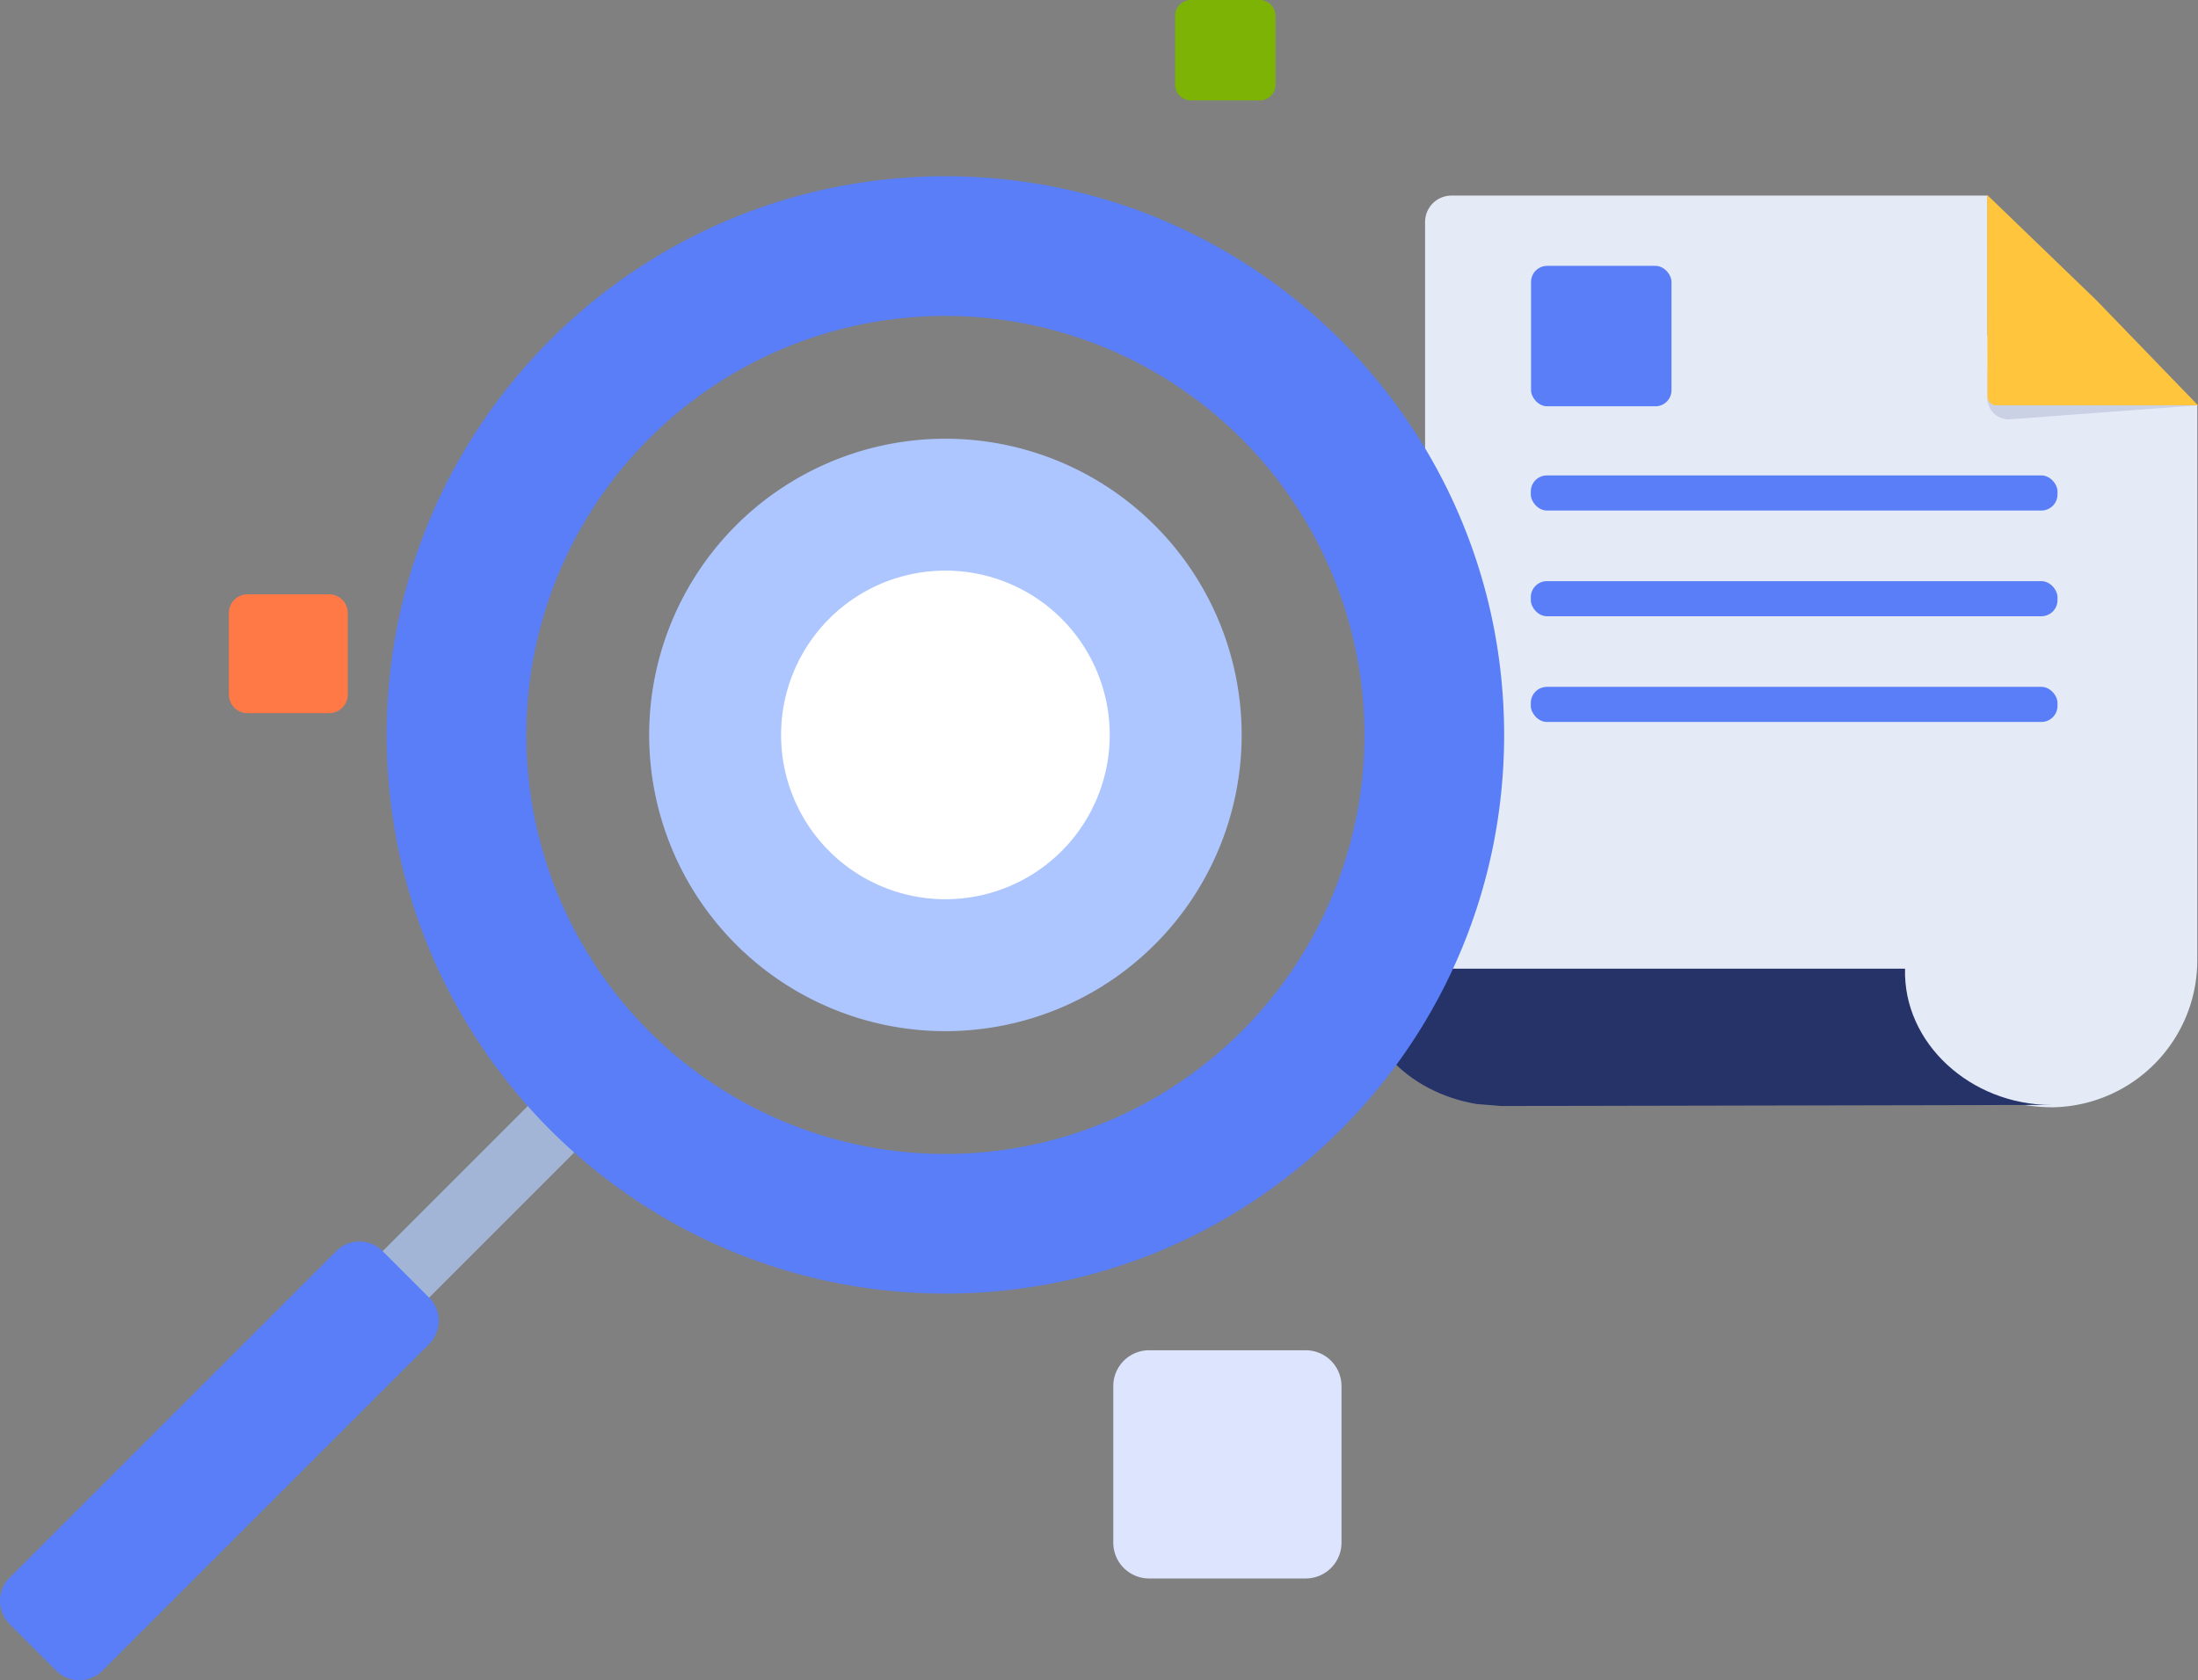 <svg xmlns="http://www.w3.org/2000/svg" xmlns:xlink="http://www.w3.org/1999/xlink" width="295.299" height="225.757" viewBox="0 0 295.299 225.757"><rect x="0" y="0" width="295.299" height="225.757" fill="#808080" stroke="none"/><defs><style>.a{fill:none;}.b{fill:#e4ebf7;}.c{fill:#253369;}.d{fill:#597ef7;}.e{fill:#babfd8;opacity:0.6;}.f{fill:#ffc53d;}.g{fill:#a3b5d6;}.h{clip-path:url(#a);}.i{fill:#adc6ff;}.j{fill:#fff;}.k{fill:#ff7946;}.l{fill:#7cb305;}.m{fill:#dce4fe;}</style><clipPath id="a"><path class="a" d="M0,0H150.125V150.125H0Z"/></clipPath></defs><g transform="translate(-1050.863 2793.5)"><g transform="translate(1233.011 -2767.309)"><path class="b" d="M75.56,0H3.538A3.538,3.538,0,0,0,0,3.538V104.192H64.34c0,10.806,9.24,18.356,20.064,18.3a19.749,19.749,0,0,0,19.34-19.707V28.045H84.964c-3,0-9.4-6.557-9.4-9.551Z" transform="translate(9.311 0.09)"/><path class="c" d="M73.793,0H0C0,9.653,7.022,16.632,16.234,18.178l3.243.271,73.94-.147C82.661,18.3,73.519,10.042,73.793,0Z" transform="translate(0 103.965)"/><rect class="d" width="18.869" height="18.869" rx="2.16" transform="translate(23.547 9.531)"/><rect class="d" width="70.76" height="4.717" rx="2.16" transform="translate(23.515 37.687)"/><rect class="d" width="70.76" height="4.717" rx="2.16" transform="translate(23.515 51.891)"/><rect class="d" width="70.76" height="4.717" rx="2.16" transform="translate(23.515 66.095)"/><path class="e" d="M0,0V3.685A2.847,2.847,0,0,0,3.059,6.525L28.288,4.648Z" transform="translate(84.862 23.622)"/><path class="f" d="M14.655,14.133,0,0,.038,27.087a1.179,1.179,0,0,0,1.179,1.179h27.1Z" transform="translate(84.831)"/></g><g transform="translate(1050.863 -2769.818)"><path class="g" d="M6.244,56.207,0,49.963,49.963,0l6.244,6.245Z" transform="translate(25.493 120.375)"/><g transform="translate(0 0)"><g transform="translate(51.95)"><path class="a" d="M0,0H150.125V150.125H0Z" transform="translate(0)"/><g class="h" transform="translate(0)"><path class="d" d="M75.063,150.125A75.617,75.617,0,0,1,59.935,148.6a74.652,74.652,0,0,1-26.841-11.295A75.282,75.282,0,0,1,5.9,104.28,74.685,74.685,0,0,1,1.525,90.19a75.8,75.8,0,0,1,0-30.256A74.652,74.652,0,0,1,12.819,33.094,75.281,75.281,0,0,1,45.845,5.9a74.684,74.684,0,0,1,14.09-4.374,75.8,75.8,0,0,1,30.256,0,74.652,74.652,0,0,1,26.84,11.294,75.281,75.281,0,0,1,27.2,33.025,74.684,74.684,0,0,1,4.374,14.09,75.794,75.794,0,0,1,0,30.256,74.652,74.652,0,0,1-11.295,26.84,75.282,75.282,0,0,1-33.025,27.2A74.683,74.683,0,0,1,90.19,148.6,75.615,75.615,0,0,1,75.063,150.125Zm0-131.36a56.3,56.3,0,1,0,56.3,56.3A56.361,56.361,0,0,0,75.063,18.766Z" transform="translate(0 0)"/></g></g><path class="i" d="M0,39.8a39.8,39.8,0,1,1,39.8,39.8A39.8,39.8,0,0,1,0,39.8Z" transform="translate(87.215 35.265)"/><path class="j" d="M22.077,44.155A22.077,22.077,0,1,1,44.155,22.077,22.077,22.077,0,0,1,22.077,44.155" transform="translate(104.936 52.985)"/><path class="d" d="M16.645,60.515a4.415,4.415,0,0,1-6.244,0L4.156,54.271a4.415,4.415,0,0,1,0-6.244l43.87-43.87a4.415,4.415,0,0,1,6.244,0L60.515,10.4a4.415,4.415,0,0,1,0,6.244Z" transform="translate(-2.863 140.267)"/></g></g><path class="k" d="M13.46,15.97H2.51A2.507,2.507,0,0,1,0,13.481V2.489A2.507,2.507,0,0,1,2.51,0H13.46a2.507,2.507,0,0,1,2.51,2.489V13.481a2.507,2.507,0,0,1-2.51,2.489" transform="translate(1081.614 -2697.678) rotate(-90)"/><path class="l" d="M11.371,13.492H2.12A2.118,2.118,0,0,1,0,11.389V2.1A2.118,2.118,0,0,1,2.12,0h9.251a2.118,2.118,0,0,1,2.12,2.1v9.286a2.118,2.118,0,0,1-2.12,2.1" transform="translate(1208.737 -2780.008) rotate(-90)"/><path class="m" d="M25.844,30.663H4.819A4.814,4.814,0,0,1,0,25.883V4.78A4.814,4.814,0,0,1,4.819,0H25.844a4.814,4.814,0,0,1,4.819,4.78v21.1a4.814,4.814,0,0,1-4.819,4.78" transform="translate(1200.432 -2581.415) rotate(-90)"/></g></svg>